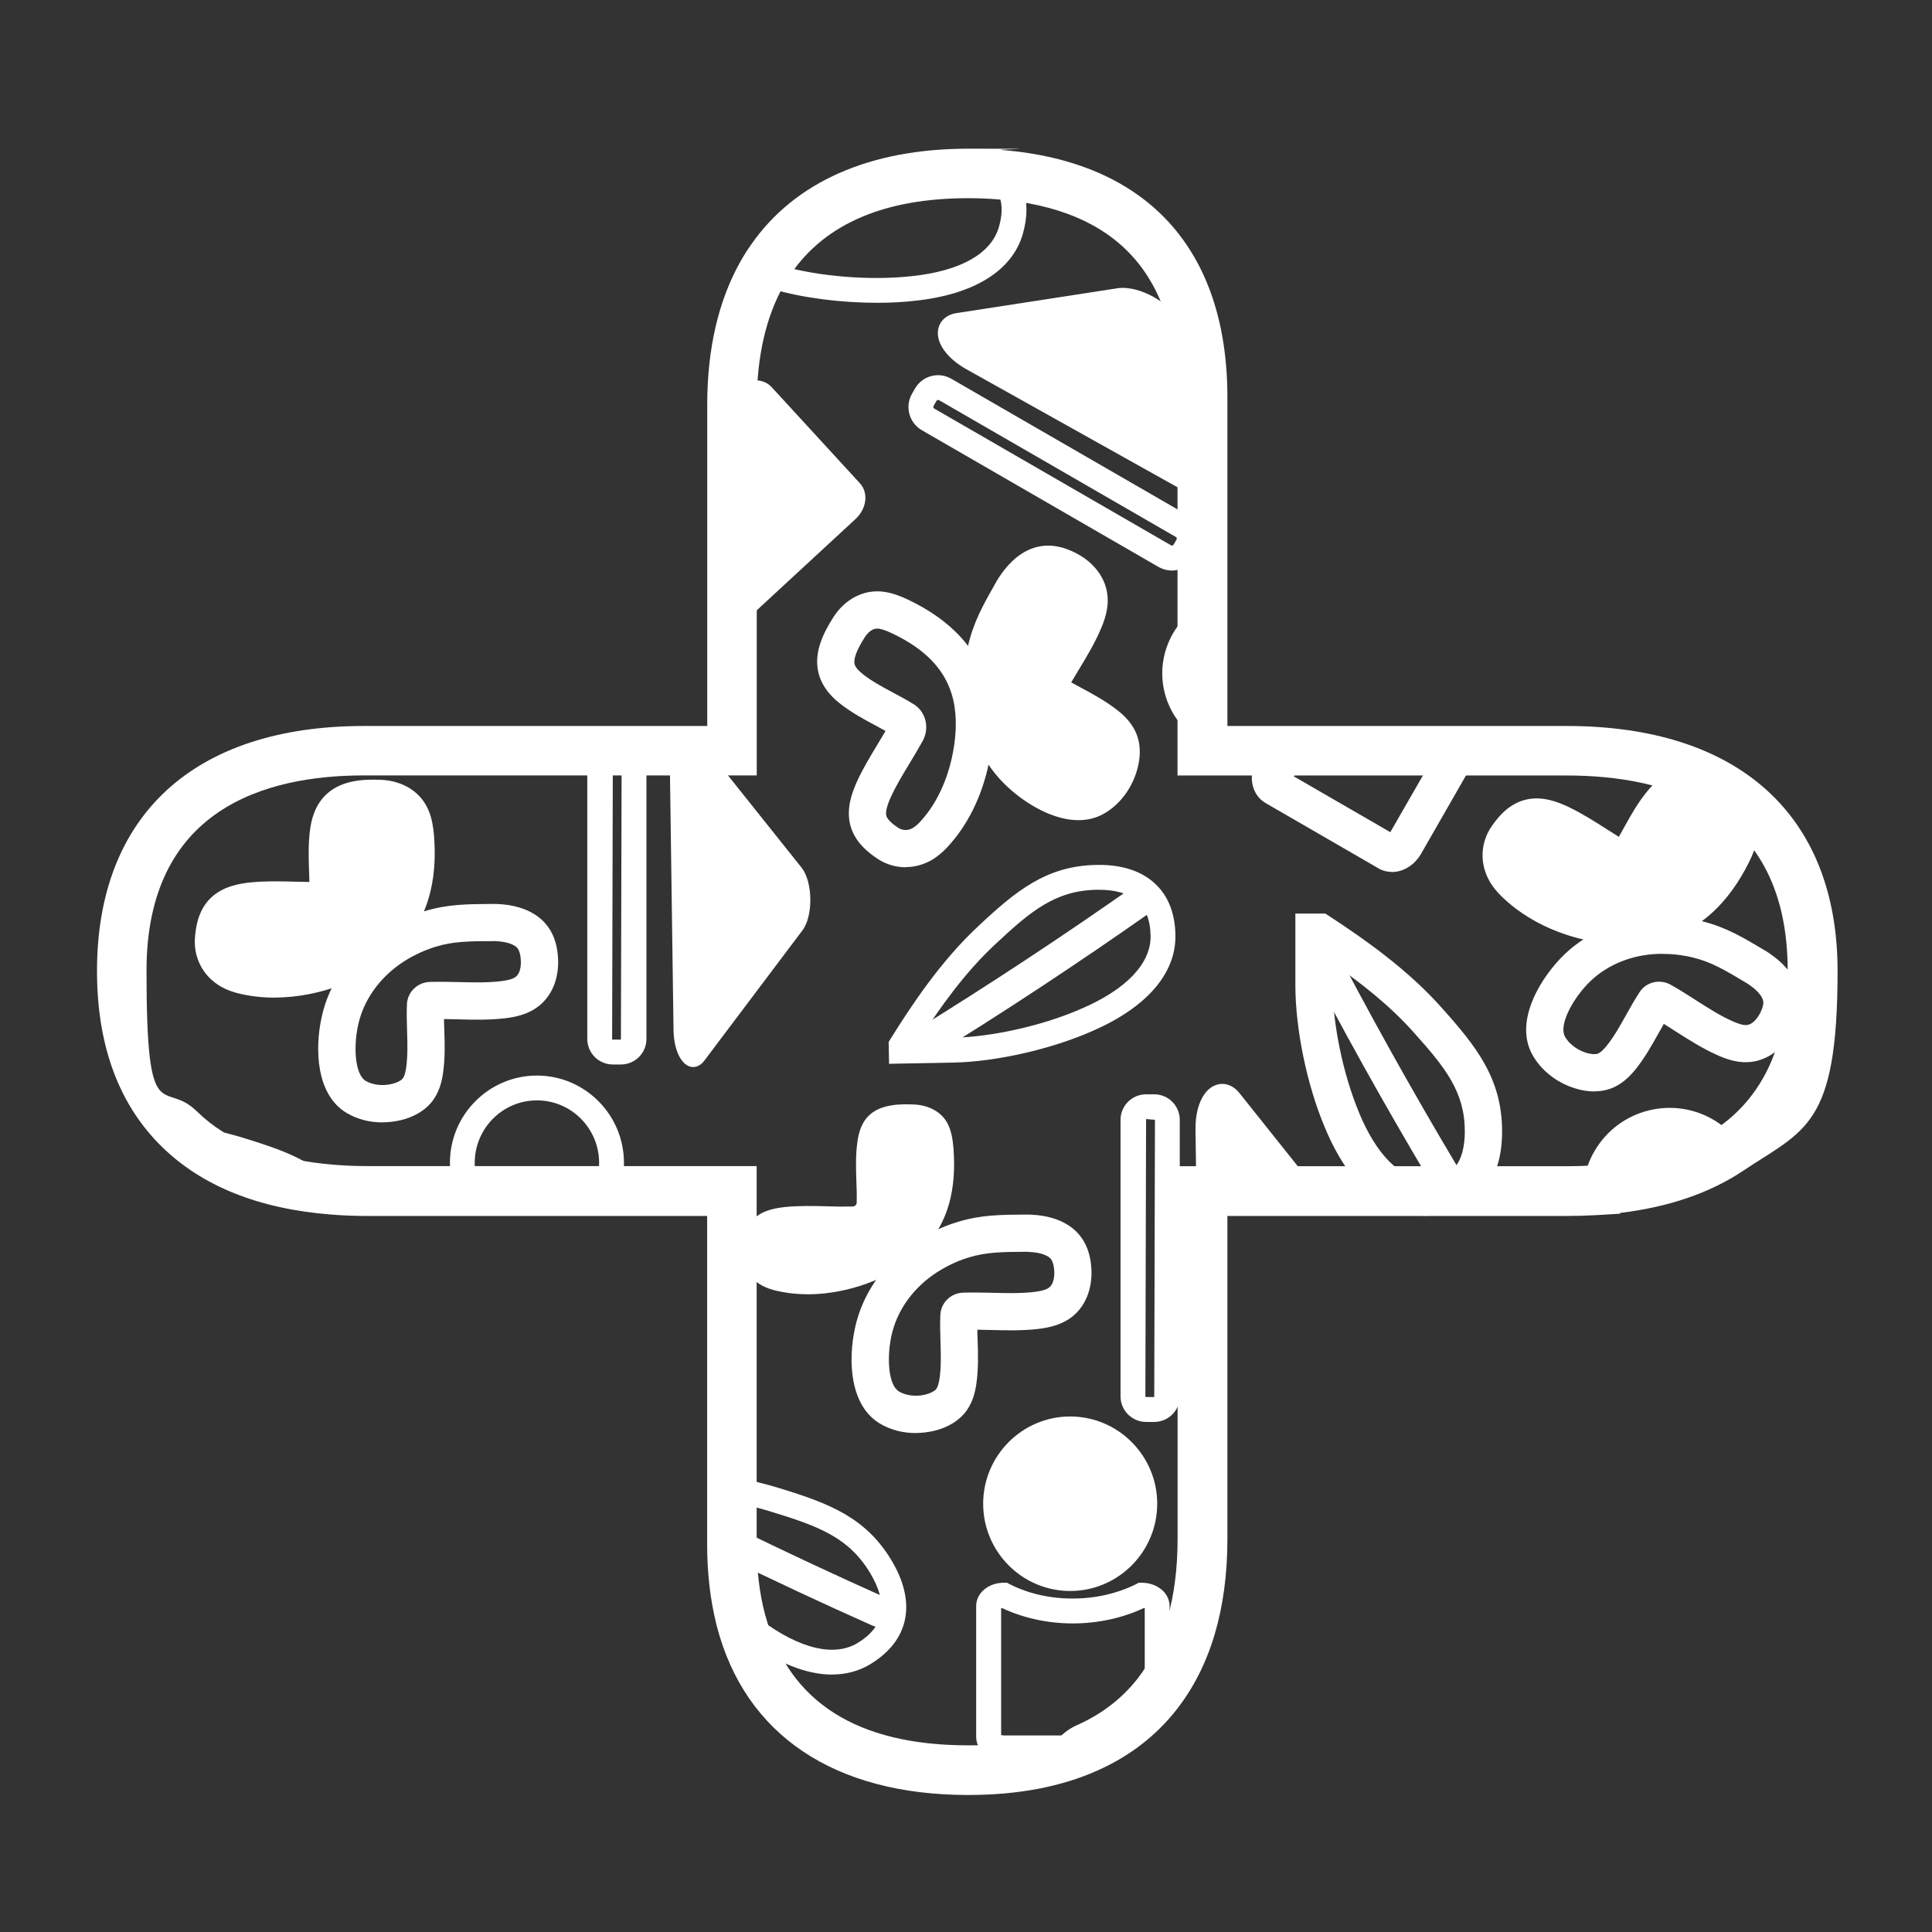 <svg xmlns="http://www.w3.org/2000/svg" xmlns:xlink="http://www.w3.org/1999/xlink" width="500" viewBox="0 0 375 375" height="500" preserveAspectRatio="xMidYMid meet"><rect x="0" y="0" width="375" height="375" fill="#333333" stroke="none"/><defs><clipPath id="f78c0994c7"><path d="M 18 28 L 356.918 28 L 356.918 348.352 L 18 348.352 Z M 18 28 " clip-rule="nonzero"></path></clipPath></defs><g clip-path="url(#f78c0994c7)"><path fill="#ffffff" d="M 187.93 348.406 C 161.977 348.406 144.645 336.789 139.148 315.684 L 138.996 315.062 C 137.848 310.395 137.258 305.258 137.258 299.789 L 137.258 236.02 L 71.402 236.02 C 68.926 236.02 66.539 235.93 64.301 235.746 C 50.281 234.66 39.223 230.234 31.441 222.602 C 23.074 214.43 18.828 202.934 18.828 188.473 C 18.828 158.242 37.711 140.914 70.648 140.914 L 137.273 140.914 L 137.273 78.578 C 137.273 67.656 139.465 58.258 143.785 50.645 C 144.418 49.527 145.07 48.484 145.809 47.457 C 154.27 35.293 168.848 28.859 187.945 28.859 C 207.043 28.859 192.328 28.949 194.457 29.117 C 222.695 31.383 238.238 48.438 238.238 77.145 L 238.238 140.914 L 304.094 140.914 C 337.5 140.914 356.672 158.242 356.672 188.473 C 356.672 218.707 350.324 219.234 338.332 227.258 C 331.879 231.562 323.871 234.297 314.461 235.43 L 314.461 235.582 L 309.91 235.852 C 307.949 235.957 305.984 236.02 304.094 236.02 L 238.238 236.02 L 238.238 298.719 C 238.238 312.312 234.93 323.449 228.406 331.789 C 224.418 336.895 219.25 340.883 213.039 343.648 C 206.016 346.805 197.57 348.406 187.961 348.406 Z M 148.59 313.676 C 153.105 330.324 166.34 338.77 187.93 338.77 C 209.52 338.77 203.297 337.453 209.066 334.84 C 213.84 332.711 217.77 329.688 220.789 325.836 C 225.957 319.234 228.57 310.094 228.57 298.703 L 228.57 226.363 L 304.066 226.363 C 305.574 226.363 307.043 226.32 308.477 226.258 L 309.293 226.199 C 318.961 225.594 326.91 223.238 332.938 219.219 C 342.258 212.98 346.988 202.629 346.988 188.445 C 346.988 157.094 323.645 150.523 304.051 150.523 L 228.555 150.523 L 228.555 77.113 C 228.555 53.484 216.816 40.551 193.656 38.695 C 191.781 38.543 189.848 38.469 187.914 38.469 C 171.887 38.469 160.359 43.332 153.664 52.941 C 153.105 53.742 152.609 54.527 152.141 55.359 C 148.648 61.508 146.883 69.305 146.883 78.535 L 146.883 150.508 L 70.617 150.508 C 51.371 150.508 28.438 157.082 28.438 188.43 C 28.438 219.777 31.715 209.367 38.164 215.668 C 44.285 221.684 53.32 225.188 65.027 226.094 C 67.023 226.258 69.152 226.336 71.371 226.336 L 146.867 226.336 L 146.867 299.746 C 146.867 304.641 147.395 309.172 148.453 313.207 L 148.559 313.645 Z M 148.59 313.676 " fill-opacity="1" fill-rule="nonzero"></path></g><path fill="#ffffff" d="M 135.988 205.336 C 134.117 207.828 131.699 204.777 131.625 199.867 L 130.93 149.859 C 130.852 144.934 133.195 141.836 135.145 144.27 L 145.008 156.641 L 154.875 169.016 C 156.809 171.449 156.898 177.598 155.023 180.09 L 145.508 192.734 L 135.988 205.379 Z M 135.988 205.336 " fill-opacity="1" fill-rule="nonzero"></path><path fill="#ffffff" d="M 134.555 207.117 C 134.266 207.117 134.023 207.059 133.875 207.012 C 132.047 206.406 130.777 203.551 130.73 199.867 L 130.035 149.844 C 129.992 146.172 131.168 143.273 132.984 142.621 C 133.465 142.457 134.691 142.215 135.852 143.68 L 155.586 168.41 C 157.773 171.16 157.879 177.762 155.75 180.59 L 136.715 205.863 C 135.961 206.875 135.145 207.102 134.555 207.102 Z M 133.707 144.297 C 133.664 144.297 133.617 144.297 133.57 144.328 C 132.816 144.602 131.773 146.656 131.82 149.828 L 132.516 199.852 C 132.559 203.008 133.648 205.047 134.418 205.305 C 134.676 205.379 134.945 205.215 135.266 204.805 L 154.301 179.531 C 155.934 177.371 155.84 171.691 154.164 169.574 L 134.434 144.844 C 134.16 144.512 133.918 144.344 133.707 144.344 Z M 133.707 144.297 " fill-opacity="1" fill-rule="nonzero"></path><path fill="#ffffff" d="M 120.52 206.617 L 118.949 206.617 C 116.215 206.617 113.992 204.398 113.992 201.664 L 113.992 147.984 C 113.992 145.25 116.215 143.031 118.949 143.031 L 120.52 143.031 C 123.254 143.031 125.473 145.25 125.473 147.984 L 125.473 201.664 C 125.473 204.398 123.254 206.617 120.52 206.617 Z M 118.949 147.836 L 118.812 201.648 C 118.812 201.723 118.871 201.785 118.949 201.785 L 120.52 201.785 L 120.656 147.969 L 118.934 147.836 Z M 118.949 147.836 " fill-opacity="1" fill-rule="nonzero"></path><path fill="#ffffff" d="M 119.25 233.602 L 89.168 233.602 L 88.566 232.09 C 87.75 230.066 87.328 227.922 87.328 225.715 C 87.328 216.363 94.91 208.766 104.219 208.766 C 113.523 208.766 121.109 216.363 121.109 225.715 C 121.109 235.066 120.684 230.066 119.871 232.09 L 119.266 233.602 Z M 92.539 228.781 L 115.895 228.781 C 116.152 227.785 116.289 226.758 116.289 225.715 C 116.289 219.023 110.879 213.582 104.219 213.582 C 97.555 213.582 92.145 219.023 92.145 225.715 C 92.145 232.41 92.281 227.785 92.539 228.781 Z M 92.539 228.781 " fill-opacity="1" fill-rule="nonzero"></path><path fill="#ffffff" d="M 75.242 181.297 C 79.711 176.508 81.238 170.164 80.633 162.562 C 80.363 159.27 79.59 157.398 77.688 156.145 C 76.586 155.418 75.254 155.055 73.895 154.996 C 71.281 154.875 67.973 154.949 65.949 156.703 C 64.527 157.926 64.016 159.754 63.773 161.508 C 63.23 165.391 63.758 169.332 63.637 173.23 C 63.605 174.09 62.836 174.785 61.871 174.801 C 57.609 174.891 53.32 174.469 49.074 174.879 C 47.004 175.074 44.828 175.543 43.406 176.902 C 41.898 178.352 41.551 180.574 41.43 182.402 C 41.309 184.289 42.004 186.164 43.5 187.508 C 44.496 188.414 45.809 189.094 48.363 189.562 C 55.344 190.863 61.629 188.957 64.152 188.082 C 68.969 186.391 72.613 184.109 75.242 181.281 Z M 75.242 181.297 " fill-opacity="1" fill-rule="nonzero"></path><path fill="#ffffff" d="M 53.289 193.641 C 51.492 193.641 49.617 193.492 47.699 193.129 C 44.723 192.57 42.742 191.691 41.082 190.195 C 38.816 188.156 37.637 185.227 37.832 182.16 C 37.984 179.91 38.469 176.629 40.93 174.273 C 43.273 172.023 46.504 171.477 48.742 171.266 C 51.582 170.996 54.375 171.055 57.094 171.129 C 58.078 171.16 59.059 171.176 60.043 171.191 C 60.043 170.438 60.012 169.695 59.98 168.941 C 59.906 166.371 59.816 163.727 60.191 160.977 C 60.359 159.828 60.844 156.324 63.594 153.953 C 66.566 151.371 70.754 151.219 74.078 151.371 C 76.16 151.477 78.094 152.078 79.684 153.105 C 83.246 155.434 83.988 159.043 84.246 162.262 C 84.969 171.223 82.824 178.441 77.898 183.746 C 74.832 187.039 70.617 189.652 65.375 191.496 C 62.34 192.555 58.109 193.625 53.32 193.625 Z M 53.426 178.32 C 52.066 178.32 50.75 178.367 49.438 178.488 C 47.199 178.699 46.293 179.168 45.93 179.516 C 45.207 180.211 45.086 182.055 45.055 182.656 C 44.996 183.504 45.312 184.289 45.93 184.848 C 46.367 185.242 47.062 185.664 49.027 186.043 C 54.77 187.113 60.223 185.664 62.957 184.699 C 67.082 183.246 70.332 181.281 72.598 178.852 C 76.133 175.059 77.582 169.832 77.023 162.883 C 76.781 159.906 76.16 159.496 75.707 159.195 C 75.211 158.879 74.516 158.668 73.73 158.637 C 70.934 158.5 69.121 158.789 68.336 159.469 C 67.867 159.875 67.551 160.707 67.367 162.035 C 67.066 164.152 67.141 166.387 67.219 168.758 C 67.262 170.301 67.309 171.84 67.277 173.367 C 67.203 176.16 64.859 178.398 61.977 178.457 C 60.297 178.504 58.621 178.457 56.945 178.414 C 55.75 178.383 54.586 178.352 53.453 178.352 Z M 53.426 178.32 " fill-opacity="1" fill-rule="nonzero"></path><path fill="#ffffff" d="M 74.215 217.859 C 71.734 217.859 69.316 217.238 67.293 216.031 C 61.418 212.543 61.023 203.766 62.457 197.297 C 63.879 190.969 67.746 185.285 73.352 181.297 C 76.039 179.395 79.121 177.867 82.266 176.902 C 86.844 175.496 90.605 175.48 95.801 175.453 C 96.195 175.453 96.934 175.465 97.918 175.574 C 100.32 175.828 103.66 176.691 105.91 179.305 C 107.27 180.891 108.055 182.898 108.281 185.453 C 108.676 189.82 107.086 193.641 104.004 195.695 C 102.027 197.027 99.777 197.434 98.023 197.645 C 94.926 198.008 91.891 197.934 88.941 197.855 C 87.992 197.828 87.086 197.812 86.18 197.797 C 86.18 198.477 86.207 199.188 86.238 199.895 C 86.328 202.602 86.406 205.395 85.996 208.266 C 85.77 209.852 85.273 212.18 83.609 214.113 C 82.234 215.699 80.211 216.848 77.734 217.438 C 76.57 217.707 75.391 217.844 74.215 217.844 Z M 95.895 182.672 L 95.848 182.672 C 90.922 182.688 87.961 182.703 84.41 183.805 C 81.992 184.562 79.621 185.727 77.551 187.191 C 73.414 190.137 70.559 194.277 69.531 198.867 C 68.578 203.145 68.863 208.555 70.996 209.809 C 72.324 210.594 74.273 210.82 76.055 210.395 C 76.992 210.168 77.777 209.793 78.125 209.383 C 78.551 208.902 78.73 207.918 78.836 207.238 C 79.152 204.988 79.094 202.617 79.016 200.121 C 78.957 198.43 78.91 196.68 78.988 194.895 C 79.094 192.555 81.027 190.68 83.398 190.59 C 85.348 190.527 87.281 190.59 89.141 190.621 C 91.949 190.695 94.609 190.754 97.176 190.453 C 98.055 190.348 99.293 190.152 99.988 189.684 C 101.227 188.852 101.137 186.738 101.074 186.102 C 100.984 185.121 100.758 184.41 100.41 184.004 C 99.883 183.383 98.641 182.914 97.133 182.75 C 96.574 182.688 96.133 182.656 95.895 182.656 Z M 95.895 182.672 " fill-opacity="1" fill-rule="nonzero"></path><path fill="#ffffff" d="M 66.871 232 L 64.605 231.82 C 51.52 230.809 41.277 226.758 34.176 219.777 L 32.242 217.875 L 34.934 218.238 C 39.434 218.84 43.605 219.734 47.352 220.895 C 54.77 223.176 60.812 225.324 65.344 230.293 L 66.871 231.984 Z M 37.668 220.488 C 43.816 225.52 52.051 228.648 62.219 229.781 C 58.242 226.336 53.211 224.598 46.82 222.633 C 44.012 221.758 40.945 221.031 37.668 220.488 Z M 37.668 220.488 " fill-opacity="1" fill-rule="nonzero"></path><path fill="#ffffff" d="M 252.668 231.184 L 234.629 231.184 L 234.465 219.234 C 234.387 214.309 236.73 211.211 238.68 213.645 L 248.543 226.02 L 252.668 231.199 Z M 252.668 231.184 " fill-opacity="1" fill-rule="nonzero"></path><path fill="#ffffff" d="M 257.668 233.602 L 232.242 233.602 L 232.047 219.266 C 231.984 214.883 233.527 211.484 235.988 210.609 C 237.605 210.02 239.312 210.609 240.551 212.133 Z M 237 228.781 L 247.668 228.781 L 237.363 215.863 C 237.09 216.574 236.852 217.691 236.879 219.203 L 237.016 228.781 Z M 237 228.781 " fill-opacity="1" fill-rule="nonzero"></path><path fill="#ffffff" d="M 224.039 275.996 L 222.453 275.996 C 219.719 275.996 217.496 273.773 217.496 271.039 L 217.496 217.359 C 217.496 214.625 219.719 212.406 222.453 212.406 L 224.039 212.406 C 226.773 212.406 228.992 214.625 228.992 217.359 L 228.992 271.039 C 228.992 273.773 226.773 275.996 224.039 275.996 Z M 222.453 217.211 L 222.316 271.023 C 222.316 271.102 222.375 271.16 222.453 271.16 L 224.039 271.16 L 224.176 217.348 Z M 222.453 217.211 " fill-opacity="1" fill-rule="nonzero"></path><path fill="#ffffff" d="M 222.195 291.875 C 222.195 292.828 222.102 293.773 221.918 294.707 C 221.73 295.645 221.457 296.555 221.094 297.434 C 220.73 298.316 220.285 299.156 219.758 299.949 C 219.227 300.742 218.629 301.477 217.957 302.148 C 217.285 302.824 216.555 303.426 215.762 303.957 C 214.973 304.488 214.137 304.938 213.262 305.301 C 212.383 305.664 211.477 305.941 210.547 306.129 C 209.613 306.312 208.672 306.406 207.723 306.406 C 206.773 306.406 205.832 306.312 204.898 306.129 C 203.965 305.941 203.062 305.664 202.184 305.301 C 201.305 304.938 200.473 304.488 199.68 303.957 C 198.891 303.426 198.16 302.824 197.488 302.148 C 196.816 301.477 196.215 300.742 195.688 299.949 C 195.16 299.156 194.715 298.316 194.352 297.434 C 193.988 296.555 193.711 295.645 193.527 294.707 C 193.34 293.773 193.25 292.828 193.25 291.875 C 193.25 290.918 193.34 289.973 193.527 289.039 C 193.711 288.102 193.988 287.191 194.352 286.312 C 194.715 285.43 195.16 284.594 195.688 283.797 C 196.215 283.004 196.816 282.27 197.488 281.598 C 198.16 280.922 198.891 280.32 199.68 279.789 C 200.473 279.258 201.305 278.812 202.184 278.445 C 203.062 278.082 203.965 277.805 204.898 277.617 C 205.832 277.434 206.773 277.34 207.723 277.34 C 208.672 277.34 209.613 277.434 210.547 277.617 C 211.477 277.805 212.383 278.082 213.262 278.445 C 214.137 278.812 214.973 279.258 215.762 279.789 C 216.555 280.32 217.285 280.922 217.957 281.598 C 218.629 282.27 219.227 283.004 219.758 283.797 C 220.285 284.594 220.73 285.43 221.094 286.312 C 221.457 287.191 221.73 288.102 221.918 289.039 C 222.102 289.973 222.195 290.918 222.195 291.875 Z M 222.195 291.875 " fill-opacity="1" fill-rule="nonzero"></path><path fill="#ffffff" d="M 207.723 308.809 C 198.414 308.809 190.832 301.211 190.832 291.875 C 190.832 282.535 198.414 274.938 207.723 274.938 C 217.027 274.938 224.613 282.535 224.613 291.875 C 224.613 301.211 217.027 308.809 207.723 308.809 Z M 207.723 279.758 C 201.074 279.758 195.652 285.195 195.652 291.875 C 195.652 298.551 201.059 303.988 207.723 303.988 C 214.383 303.988 219.793 298.551 219.793 291.875 C 219.793 285.195 214.383 279.758 207.723 279.758 Z M 207.723 279.758 " fill-opacity="1" fill-rule="nonzero"></path><path fill="#ffffff" d="M 211.047 341.652 L 194.863 341.652 C 191.844 341.652 189.473 339.66 189.473 337.121 L 189.473 311.738 C 189.473 309.203 191.844 307.207 194.863 307.207 L 195.453 307.207 L 195.969 307.48 C 198.008 308.539 202.344 310.32 208.34 310.273 C 214.203 310.258 218.48 308.508 220.52 307.48 L 221.031 307.207 L 221.621 307.207 C 222.227 307.207 223.766 307.312 225.125 308.281 C 226.32 309.113 227.016 310.379 227.016 311.738 L 227.016 328.812 L 222.195 328.812 L 222.195 312.148 C 222.148 312.133 222.105 312.117 222.059 312.102 C 219.445 313.34 214.656 315.078 208.371 315.109 L 208.281 315.109 C 201.891 315.109 197.07 313.355 194.441 312.102 C 194.398 312.102 194.352 312.133 194.32 312.148 L 194.32 336.742 C 194.441 336.805 194.637 336.852 194.895 336.852 L 211.074 336.852 L 211.074 341.668 Z M 211.047 341.652 " fill-opacity="1" fill-rule="nonzero"></path><path fill="#ffffff" d="M 178.762 241.594 C 183.23 236.805 184.758 230.461 184.152 222.859 C 183.883 219.566 183.109 217.691 181.207 216.438 C 180.105 215.715 178.773 215.352 177.414 215.293 C 174.801 215.172 171.492 215.246 169.469 217 C 168.047 218.223 167.535 220.051 167.293 221.801 C 166.75 225.684 167.277 229.629 167.156 233.527 C 167.125 234.387 166.355 235.082 165.391 235.098 C 161.129 235.188 156.84 234.766 152.594 235.172 C 150.523 235.371 148.348 235.84 146.926 237.199 C 145.418 238.648 145.07 240.867 144.949 242.695 C 144.828 244.586 145.523 246.457 147.02 247.805 C 148.016 248.711 149.328 249.391 151.883 249.859 C 158.863 251.156 165.148 249.254 167.672 248.379 C 172.488 246.684 176.133 244.402 178.762 241.578 Z M 178.762 241.594 " fill-opacity="1" fill-rule="nonzero"></path><path fill="#ffffff" d="M 156.824 251.219 C 155.176 251.219 153.469 251.082 151.73 250.75 C 149.285 250.297 147.699 249.617 146.43 248.484 C 144.781 247.004 143.922 244.871 144.07 242.637 C 144.191 240.688 144.57 238.227 146.34 236.531 C 148.074 234.871 150.703 234.449 152.547 234.266 C 155.223 234.012 157.941 234.07 160.57 234.145 C 162.188 234.191 163.789 234.223 165.406 234.191 C 165.871 234.191 166.281 233.875 166.281 233.496 C 166.324 232.062 166.281 230.609 166.219 229.176 C 166.145 226.727 166.055 224.191 166.418 221.668 C 166.629 220.094 167.125 217.844 168.895 216.305 C 171.16 214.34 174.664 214.25 177.477 214.383 C 179.062 214.461 180.527 214.914 181.723 215.684 C 183.805 217.043 184.773 219.098 185.059 222.785 C 185.727 231.062 183.883 237.426 179.441 242.199 C 176.676 245.176 172.824 247.531 167.988 249.238 C 165.18 250.219 161.25 251.219 156.84 251.219 Z M 156.961 235.898 C 155.539 235.898 154.105 235.945 152.699 236.078 C 151.129 236.23 148.906 236.578 147.578 237.848 C 146.262 239.102 145.977 241.141 145.871 242.758 C 145.766 244.434 146.398 246.035 147.637 247.137 C 148.379 247.805 149.422 248.484 152.062 248.98 C 158.441 250.16 164.391 248.574 167.383 247.531 C 171.93 245.93 175.543 243.723 178.109 240.973 C 182.203 236.594 183.883 230.688 183.262 222.938 C 183.004 219.809 182.324 218.254 180.723 217.211 C 179.801 216.605 178.652 216.258 177.387 216.199 C 174.922 216.09 171.855 216.137 170.074 217.68 C 169.074 218.539 168.473 219.898 168.199 221.922 C 167.867 224.281 167.941 226.742 168.02 229.113 C 168.062 230.594 168.109 232.074 168.062 233.555 C 168.02 234.902 166.855 235.973 165.418 236.004 C 163.789 236.035 162.141 236.004 160.496 235.957 C 159.332 235.93 158.137 235.898 156.945 235.898 Z M 156.961 235.898 " fill-opacity="1" fill-rule="nonzero"></path><path fill="#ffffff" d="M 177.734 278.156 C 175.238 278.156 172.836 277.535 170.812 276.328 C 164.938 272.836 164.543 264.059 165.992 257.594 C 167.398 251.262 171.281 245.582 176.887 241.594 C 180.301 239.16 183.625 237.863 185.816 237.199 C 190.379 235.793 194.141 235.777 199.32 235.746 L 199.352 235.746 C 199.746 235.746 200.469 235.762 201.438 235.867 C 203.84 236.125 207.18 236.984 209.43 239.613 C 210.789 241.203 211.574 243.211 211.801 245.766 C 212.195 250.113 210.609 253.938 207.539 255.992 C 205.562 257.305 203.309 257.73 201.559 257.941 C 198.461 258.305 195.41 258.227 192.477 258.152 C 191.527 258.121 190.605 258.105 189.699 258.094 C 189.699 258.773 189.727 259.48 189.758 260.191 C 189.848 262.895 189.926 265.691 189.516 268.562 C 189.289 270.148 188.793 272.477 187.129 274.41 C 185.754 275.996 183.73 277.145 181.27 277.73 C 180.105 278.004 178.926 278.141 177.762 278.141 Z M 199.352 242.969 C 194.441 243 191.48 243.016 187.93 244.102 C 185.559 244.828 183.125 246.035 181.07 247.484 C 176.918 250.434 174.078 254.57 173.051 259.164 C 172.098 263.441 172.383 268.848 174.516 270.102 C 175.844 270.887 177.777 271.129 179.59 270.691 C 180.527 270.465 181.297 270.086 181.66 269.68 C 182.082 269.195 182.266 268.215 182.371 267.535 C 182.688 265.285 182.629 262.91 182.551 260.418 C 182.492 258.727 182.445 256.973 182.523 255.191 C 182.629 252.863 184.562 250.977 186.934 250.902 C 188.883 250.84 190.816 250.902 192.676 250.93 C 195.484 251.008 198.145 251.066 200.711 250.766 C 201.574 250.66 202.828 250.461 203.523 249.992 C 204.762 249.164 204.672 247.047 204.609 246.414 C 204.52 245.43 204.293 244.738 203.945 244.328 C 203.418 243.711 202.16 243.227 200.668 243.074 C 200.078 243.016 199.625 242.984 199.367 242.984 Z M 199.352 242.969 " fill-opacity="1" fill-rule="nonzero"></path><path fill="#ffffff" d="M 161.523 325.035 C 156.52 325.035 150.809 322.77 144.812 318.297 C 143.98 317.691 143.137 317.027 142.289 316.332 L 141.398 315.609 L 141.398 314.762 C 140.25 310.215 139.66 305.168 139.66 299.773 L 139.66 286.223 L 142.5 286.738 C 145.734 287.324 148.621 288.02 151.324 288.867 C 160.871 291.781 168.035 294.516 173.035 302.855 C 177.973 311.105 176.48 318.449 168.91 323.027 C 166.688 324.371 164.195 325.02 161.508 325.02 Z M 145.961 313.102 C 146.535 313.566 147.125 314.008 147.684 314.43 C 155.238 320.051 161.898 321.637 166.434 318.918 C 171.676 315.742 172.477 311.316 168.91 305.348 C 164.77 298.445 158.969 296.27 149.902 293.488 C 148.18 292.945 146.398 292.477 144.496 292.055 L 144.496 299.789 C 144.496 304.594 144.992 309.066 145.961 313.113 Z M 145.961 313.102 " fill-opacity="1" fill-rule="nonzero"></path><path fill="#ffffff" d="M 140.551 302.086 C 150.055 306.723 159.633 311.211 169.289 315.504 C 170.77 316.168 172.52 315.941 173.41 314.414 C 174.168 313.129 173.82 310.953 172.324 310.289 C 162.672 305.984 153.09 301.512 143.59 296.875 C 142.125 296.164 140.324 296.48 139.465 297.961 C 138.695 299.293 139.07 301.359 140.551 302.086 Z M 140.551 302.086 " fill-opacity="1" fill-rule="nonzero"></path><path fill="#ffffff" d="M 233.391 79.016 L 233.391 94.473 C 233.043 94.305 232.695 94.141 232.348 93.945 L 210.578 81.781 L 188.793 69.605 C 184.516 67.219 182.988 63.621 186.059 63.152 L 201.664 60.75 L 217.27 58.352 C 220.336 57.883 225.684 60.871 226.91 63.727 L 233.074 78.324 L 233.375 79.047 Z M 233.391 79.016 " fill-opacity="1" fill-rule="nonzero"></path><path fill="#ffffff" d="M 235.809 98.266 L 232.363 96.648 C 231.969 96.469 231.578 96.254 231.168 96.043 L 187.613 71.691 C 183.789 69.559 181.629 66.523 182.098 63.953 C 182.402 62.246 183.746 61.055 185.695 60.766 L 216.906 55.949 C 221.078 55.312 227.469 58.879 229.129 62.762 L 235.793 78.535 L 235.793 98.281 Z M 187.34 65.375 C 187.809 65.949 188.656 66.734 189.984 67.477 L 230.988 90.41 L 230.867 79.23 L 224.703 64.648 C 223.918 62.805 219.625 60.418 217.648 60.707 L 187.324 65.391 Z M 187.34 65.375 " fill-opacity="1" fill-rule="nonzero"></path><path fill="#ffffff" d="M 227.469 110.742 C 226.578 110.742 225.684 110.504 224.883 110.051 L 178.926 83.504 C 176.449 82.07 175.602 78.898 177.023 76.418 L 177.582 75.438 C 178.277 74.227 179.395 73.367 180.723 73.004 C 182.055 72.641 183.457 72.824 184.652 73.52 L 230.609 100.062 C 233.09 101.496 233.934 104.672 232.516 107.148 L 231.953 108.129 C 231.262 109.34 230.141 110.199 228.797 110.562 C 228.344 110.684 227.891 110.742 227.438 110.742 Z M 182.098 77.641 C 182.055 77.641 182.023 77.641 181.992 77.641 C 181.918 77.656 181.828 77.703 181.766 77.809 L 181.207 78.789 C 181.102 78.973 181.176 79.215 181.344 79.305 L 227.301 105.848 C 227.391 105.91 227.5 105.895 227.574 105.879 C 227.633 105.863 227.738 105.82 227.801 105.715 L 228.359 104.73 C 228.465 104.551 228.406 104.309 228.223 104.219 L 182.266 77.672 C 182.203 77.641 182.145 77.629 182.098 77.629 Z M 182.098 77.641 " fill-opacity="1" fill-rule="nonzero"></path><path fill="#ffffff" d="M 233.391 118.297 L 233.391 143.031 C 226.742 138.934 224.523 130.262 228.434 123.418 C 229.672 121.242 231.41 119.523 233.391 118.297 Z M 233.391 118.297 " fill-opacity="1" fill-rule="nonzero"></path><path fill="#ffffff" d="M 234.297 144.645 L 232.922 143.801 C 225.805 139.402 223.496 130.25 227.664 122.965 C 228.934 120.746 230.746 118.871 232.922 117.527 L 234.297 116.68 Z M 232.484 120.051 C 231.168 121.109 230.051 122.406 229.219 123.871 C 225.82 129.809 227.301 137.137 232.484 141.293 Z M 232.484 120.051 " fill-opacity="1" fill-rule="nonzero"></path><path fill="#ffffff" d="M 270.18 169.242 C 269.285 169.242 268.41 169.031 267.594 168.562 L 245.645 155.871 C 242.879 154.254 242.152 150.492 243.98 147.289 L 244.402 146.551 L 245.129 146.082 C 246.367 145.266 247.578 144.27 248.727 143.152 L 249.781 142.109 L 289.367 142.109 L 275.844 165.691 C 274.543 167.957 272.34 169.258 270.18 169.258 Z M 251.098 150.676 L 269.859 161.523 L 276.871 149.328 L 252.699 149.328 C 252.168 149.797 251.641 150.25 251.098 150.676 Z M 251.098 150.676 " fill-opacity="1" fill-rule="nonzero"></path><path fill="#ffffff" d="M 175.77 168.336 C 173.852 168.336 171.945 167.762 170.285 166.66 C 168.41 165.406 165.828 163.352 165.012 160.043 C 164.242 156.883 165.391 153.801 166.312 151.762 C 167.488 149.164 168.953 146.762 170.359 144.434 C 170.875 143.59 171.387 142.742 171.887 141.883 C 171.234 141.52 170.57 141.172 169.922 140.809 C 167.672 139.602 165.328 138.348 163.152 136.641 C 162.23 135.93 159.469 133.754 158.773 130.188 C 158.016 126.305 159.98 122.605 161.762 119.793 C 162.883 118.043 164.363 116.668 166.055 115.805 C 169.863 113.871 173.352 115.02 176.254 116.395 C 184.352 120.246 189.531 125.699 191.648 132.637 C 192.961 136.957 193.113 141.91 192.086 147.379 C 191.27 151.73 189.336 158.062 184.699 163.516 C 182.734 165.828 180.996 167.113 178.867 167.809 C 177.852 168.141 176.812 168.305 175.785 168.305 Z M 170.223 122.016 C 169.785 122.016 169.543 122.137 169.332 122.242 C 168.805 122.512 168.273 123.027 167.852 123.691 C 166.34 126.062 165.66 127.785 165.859 128.828 C 165.98 129.434 166.539 130.129 167.594 130.945 C 169.289 132.258 171.25 133.316 173.336 134.434 C 174.695 135.16 176.039 135.883 177.34 136.684 C 179.711 138.148 180.48 141.277 179.094 143.816 C 178.277 145.297 177.414 146.73 176.539 148.18 C 175.18 150.418 173.91 152.531 172.898 154.738 C 171.961 156.793 171.918 157.82 172.035 158.32 C 172.277 159.285 173.805 160.312 174.305 160.645 C 175.012 161.113 175.812 161.234 176.598 160.965 C 177.172 160.781 177.867 160.391 179.184 158.848 C 182.988 154.375 184.441 148.906 184.969 146.051 C 185.785 141.73 185.695 137.922 184.727 134.734 C 183.215 129.766 179.426 125.898 173.141 122.922 C 171.629 122.211 170.77 122 170.207 122 Z M 170.223 122.016 " fill-opacity="1" fill-rule="nonzero"></path><path fill="#ffffff" d="M 196.527 114.688 C 194.02 119.098 192.355 122.031 191.406 126.184 C 191.117 127.469 190.453 130.824 190.832 134.992 C 191.391 140.93 193.973 146.352 198.066 150.117 C 201.164 152.973 207.859 157.383 212.449 154.785 C 214.719 153.5 216.426 151.113 217.18 148.543 C 217.633 147.035 217.77 145.402 217.285 144.012 C 216.801 142.605 215.73 141.562 214.609 140.672 C 211.273 138.043 207.285 136.441 203.719 134.176 C 203.34 133.934 203.234 133.406 203.461 132.953 C 205.668 128.781 208.508 124.945 210.352 120.625 C 210.969 119.176 211.469 117.633 211.379 116.121 C 211.195 113.371 209.051 111.41 206.738 110.352 C 205.41 109.73 203.93 109.324 202.418 109.609 C 200.441 109.988 198.719 111.516 197.449 113.266 C 196.98 113.902 196.68 114.398 196.512 114.688 Z M 196.527 114.688 " fill-opacity="1" fill-rule="nonzero"></path><path fill="#ffffff" d="M 209.324 159.195 C 204.445 159.195 199.23 156.113 195.621 152.789 C 190.863 148.395 187.887 142.199 187.234 135.34 C 186.934 132.062 187.16 128.617 187.887 125.398 C 188.957 120.715 190.816 117.438 193.383 112.906 C 193.582 112.559 193.957 111.938 194.531 111.152 C 195.969 109.188 198.371 106.711 201.754 106.062 C 203.824 105.668 205.953 106 208.266 107.074 C 212.223 108.902 214.746 112.195 214.988 115.895 C 215.156 118.27 214.371 120.43 213.691 122.043 C 212.465 124.914 210.879 127.527 209.355 130.051 C 208.871 130.852 208.387 131.652 207.918 132.453 C 208.523 132.785 209.125 133.117 209.762 133.453 C 212.133 134.734 214.598 136.051 216.879 137.848 C 218.133 138.828 219.898 140.43 220.73 142.832 C 221.426 144.812 221.395 147.152 220.668 149.586 C 219.598 153.199 217.254 156.25 214.25 157.941 C 212.707 158.816 211.047 159.195 209.34 159.195 Z M 199.668 116.484 C 197.238 120.777 195.77 123.359 194.941 127 C 194.383 129.477 194.215 132.137 194.441 134.676 C 194.91 139.75 197.07 144.297 200.516 147.488 C 203.719 150.449 208.523 152.879 210.668 151.672 C 212.027 150.902 213.191 149.328 213.719 147.547 C 213.992 146.609 214.051 145.75 213.871 145.219 C 213.703 144.754 213.234 144.223 212.359 143.543 C 210.578 142.137 208.492 141.02 206.301 139.844 C 204.805 139.043 203.266 138.211 201.77 137.258 C 199.805 136.02 199.141 133.391 200.258 131.289 C 201.164 129.57 202.176 127.922 203.145 126.32 C 204.609 123.918 206 121.637 207.012 119.234 C 207.359 118.418 207.812 117.242 207.754 116.395 C 207.645 114.898 205.789 113.918 205.215 113.66 C 204.324 113.254 203.613 113.102 203.082 113.191 C 202.297 113.344 201.254 114.203 200.363 115.414 C 200.016 115.895 199.773 116.273 199.652 116.5 Z M 206.648 134.66 Z M 205.637 131.141 Z M 205.637 131.141 " fill-opacity="1" fill-rule="nonzero"></path><path fill="#ffffff" d="M 172.566 206.484 L 172.488 202.238 L 172.867 201.633 C 177.008 194.973 182.688 186.465 189.863 179.789 C 197.16 172.945 203.082 168.062 212.781 167.883 C 217.18 167.777 220.895 168.82 223.539 170.949 C 226.516 173.336 228.074 176.887 228.148 181.523 C 228.285 188.926 222.574 195.531 212.059 200.109 C 204.188 203.613 193.383 206.074 185.164 206.242 L 172.551 206.484 Z M 213.328 172.703 C 213.176 172.703 213.039 172.703 212.891 172.703 C 204.867 172.852 200.078 176.812 193.156 183.309 C 187.281 188.762 182.402 195.637 178.609 201.543 L 185.074 201.422 C 192.703 201.27 202.766 198.973 210.109 195.695 L 210.125 195.695 C 218.734 191.934 223.434 186.934 223.328 181.617 C 223.27 178.473 222.316 176.145 220.52 174.711 C 218.855 173.383 216.426 172.703 213.312 172.703 Z M 213.328 172.703 " fill-opacity="1" fill-rule="nonzero"></path><path fill="#ffffff" d="M 180.406 205.363 C 194.984 196.375 209.277 186.949 223.281 177.098 C 226.426 174.879 223.418 169.664 220.246 171.902 C 206.242 181.75 191.934 191.18 177.371 200.168 C 174.078 202.191 177.098 207.418 180.406 205.363 Z M 180.406 205.363 " fill-opacity="1" fill-rule="nonzero"></path><path fill="#ffffff" d="M 164.379 99.02 L 144.707 117.195 C 143.891 117.949 142.879 118.297 142.078 118.16 L 142.078 81.934 C 143.363 79.816 144.059 78.098 144.375 77.234 C 144.523 77.098 145.312 76.387 146.352 76.27 C 147.004 76.191 147.605 76.344 148.016 76.781 L 165.164 95.453 C 165.949 96.316 165.602 97.934 164.391 99.035 Z M 164.379 99.02 " fill-opacity="1" fill-rule="nonzero"></path><path fill="#ffffff" d="M 142.426 120.594 C 142.168 120.594 141.926 120.578 141.684 120.535 L 139.66 120.203 L 139.66 81.254 L 140.008 80.68 C 141.109 78.883 141.746 77.355 142.109 76.402 L 142.32 75.828 L 142.773 75.422 C 143.754 74.547 144.887 74 146.035 73.867 C 147.5 73.684 148.859 74.137 149.77 75.133 L 166.914 93.809 C 168.621 95.68 168.23 98.75 166.008 100.789 C 166.008 100.789 146.34 118.961 146.34 118.961 C 145.207 120.004 143.785 120.594 142.426 120.594 Z M 144.48 82.598 L 144.48 114.129 L 162.73 97.254 C 162.926 97.07 163.031 96.906 163.094 96.77 L 146.488 78.684 C 146.445 78.684 146.414 78.715 146.367 78.746 C 145.961 79.758 145.355 81.086 144.48 82.598 Z M 144.48 82.598 " fill-opacity="1" fill-rule="nonzero"></path><path fill="#ffffff" d="M 335.625 223.238 C 328.918 227.711 320.215 230.34 309.609 231.004 C 309.762 228.766 310.426 226.531 311.648 224.492 C 315.773 217.617 324.672 215.383 331.516 219.535 C 333.164 220.535 334.523 221.789 335.609 223.238 Z M 335.625 223.238 " fill-opacity="1" fill-rule="nonzero"></path><path fill="#ffffff" d="M 307.012 233.586 L 307.207 230.836 C 307.391 228.164 308.219 225.535 309.594 223.254 C 311.922 219.371 315.621 216.621 320.02 215.531 C 324.402 214.461 328.918 215.141 332.785 217.465 C 334.66 218.602 336.262 220.051 337.559 221.789 L 339.086 223.828 L 336.969 225.23 C 329.871 229.961 320.73 232.711 309.777 233.406 L 307.027 233.57 Z M 324.066 219.867 C 323.102 219.867 322.121 219.988 321.152 220.23 C 318.023 221 315.383 222.965 313.703 225.746 C 313.219 226.562 312.828 227.438 312.539 228.359 C 320.066 227.574 326.531 225.684 331.832 222.738 C 331.352 222.332 330.82 221.953 330.262 221.621 C 328.359 220.473 326.23 219.883 324.066 219.883 Z M 324.066 219.867 " fill-opacity="1" fill-rule="nonzero"></path><path fill="#ffffff" d="M 322.043 178.957 C 328.328 177.16 332.906 172.504 336.277 165.691 C 337.742 162.73 338.043 160.723 337.047 158.68 C 336.473 157.504 335.52 156.492 334.387 155.734 C 332.211 154.285 329.34 152.637 326.711 153.09 C 324.867 153.41 323.48 154.707 322.375 156.082 C 319.914 159.137 318.344 162.777 316.242 166.07 C 315.773 166.793 314.762 166.992 313.914 166.508 C 310.215 164.379 306.754 161.809 302.918 159.965 C 301.043 159.074 298.945 158.336 297.023 158.773 C 294.984 159.242 293.535 160.961 292.492 162.457 C 291.418 164.016 291.059 165.992 291.633 167.914 C 292.023 169.211 292.793 170.465 294.742 172.188 C 300.062 176.918 306.422 178.535 309.035 179.078 C 314.035 180.121 318.328 180.043 322.027 178.988 Z M 322.043 178.957 " fill-opacity="1" fill-rule="nonzero"></path><path fill="#ffffff" d="M 315.773 183.398 C 313.418 183.398 310.926 183.125 308.324 182.582 C 303.988 181.676 297.719 179.605 292.371 174.848 C 290.105 172.836 288.867 171.07 288.203 168.926 C 287.309 165.992 287.793 162.883 289.547 160.359 C 290.832 158.5 292.93 155.945 296.254 155.191 C 299.426 154.465 302.48 155.691 304.504 156.656 C 307.07 157.895 309.445 159.391 311.727 160.855 C 312.555 161.387 313.387 161.914 314.219 162.43 C 314.594 161.777 314.957 161.129 315.305 160.48 C 316.543 158.242 317.844 155.918 319.582 153.773 C 320.305 152.863 322.527 150.117 326.109 149.496 C 329.992 148.816 333.66 150.855 336.41 152.699 C 338.133 153.848 339.492 155.371 340.309 157.082 C 342.152 160.918 340.945 164.379 339.523 167.262 C 335.535 175.316 329.992 180.406 323.039 182.402 C 320.773 183.051 318.355 183.367 315.773 183.367 Z M 298.234 162.23 C 298.066 162.23 297.945 162.23 297.84 162.277 C 296.891 162.488 295.832 164 295.5 164.5 C 295.016 165.191 294.879 166.023 295.121 166.84 C 295.242 167.219 295.453 167.941 297.176 169.469 C 301.332 173.156 306.332 174.801 309.805 175.527 C 314.082 176.418 317.875 176.402 321.062 175.496 C 326.047 174.078 329.961 170.344 333.059 164.105 C 334.387 161.43 334.055 160.75 333.812 160.27 C 333.555 159.723 333.059 159.18 332.406 158.758 C 330.066 157.188 328.375 156.508 327.363 156.672 C 326.758 156.777 326.062 157.336 325.215 158.363 C 323.871 160.027 322.785 161.977 321.637 164.043 C 320.879 165.391 320.141 166.734 319.309 168.02 C 317.812 170.375 314.656 171.086 312.148 169.637 C 310.684 168.789 309.262 167.898 307.844 166.977 C 305.637 165.57 303.566 164.258 301.391 163.199 C 299.805 162.445 298.84 162.23 298.25 162.23 Z M 298.234 162.23 " fill-opacity="1" fill-rule="nonzero"></path><path fill="#ffffff" d="M 309.414 211.848 C 308.191 211.848 306.906 211.637 305.59 211.211 C 302.012 210.062 299.02 207.66 297.371 204.609 C 294.141 198.598 298.309 190.863 302.855 186.059 C 307.328 181.359 313.566 178.488 320.426 177.973 C 323.707 177.719 327.137 178.02 330.34 178.805 C 334.977 179.953 338.211 181.887 342.668 184.547 L 342.695 184.547 C 343.043 184.773 343.648 185.164 344.418 185.754 C 346.336 187.219 348.754 189.684 349.344 193.082 C 349.691 195.152 349.344 197.266 348.227 199.578 C 346.324 203.523 342.984 205.984 339.297 206.164 C 336.926 206.285 334.781 205.457 333.18 204.73 C 330.34 203.445 327.77 201.801 325.277 200.215 C 324.508 199.715 323.723 199.215 322.949 198.734 C 322.602 199.32 322.27 199.926 321.922 200.547 C 320.609 202.902 319.25 205.336 317.422 207.602 C 316.41 208.84 314.777 210.594 312.375 211.379 C 311.469 211.68 310.484 211.832 309.457 211.832 Z M 322.723 185.137 C 322.148 185.137 321.559 185.152 320.957 185.195 C 315.895 185.574 311.332 187.645 308.098 191.043 C 305.094 194.215 302.57 198.988 303.746 201.18 C 304.488 202.555 306.031 203.75 307.797 204.324 C 308.719 204.625 309.578 204.684 310.094 204.52 C 310.699 204.324 311.363 203.582 311.801 203.055 C 313.234 201.285 314.383 199.23 315.609 197.039 C 316.438 195.559 317.285 194.035 318.266 192.539 C 319.551 190.59 322.18 189.969 324.266 191.133 C 325.973 192.086 327.602 193.129 329.176 194.141 C 331.547 195.652 333.781 197.086 336.156 198.16 C 336.957 198.52 338.102 199.004 338.965 198.961 C 340.445 198.883 341.457 197.039 341.73 196.465 C 342.152 195.574 342.332 194.852 342.242 194.32 C 342.105 193.52 341.277 192.449 340.066 191.543 C 339.586 191.18 339.207 190.922 338.996 190.801 C 334.781 188.277 332.227 186.754 328.629 185.859 C 327.242 185.512 325.203 185.152 322.77 185.152 Z M 322.723 185.137 " fill-opacity="1" fill-rule="nonzero"></path><path fill="#ffffff" d="M 276.449 235.973 C 268.547 235.973 261.688 229.855 257.109 218.734 C 253.648 210.516 251.43 199.699 251.43 191.18 L 251.43 177.324 C 251.43 177.324 257.246 177.324 257.246 177.324 L 258.152 177.914 C 264.77 182.25 273.23 188.156 279.832 195.605 C 286.691 203.25 291.555 209.461 291.555 219.629 C 291.555 224.418 290.379 228.285 288.035 231.125 C 286.191 233.344 282.703 235.988 276.465 235.988 Z M 258.652 186.965 L 258.652 191.18 C 258.652 198.703 260.719 208.645 263.789 215.941 L 263.789 215.973 C 267.141 224.082 271.75 228.738 276.449 228.754 C 279.242 228.754 281.207 228.012 282.445 226.5 C 283.668 225.02 284.32 222.633 284.32 219.613 C 284.32 211.984 280.586 207.27 274.422 200.41 C 269.754 195.137 263.938 190.621 258.652 186.965 Z M 258.652 186.965 " fill-opacity="1" fill-rule="nonzero"></path><path fill="#ffffff" d="M 170.223 58.773 C 163.289 58.773 155.855 57.836 150.117 56.16 L 144.375 54.469 L 145.871 51.824 C 146.461 50.781 147.078 49.797 147.758 48.816 C 155.75 37.336 169.648 31.246 187.93 31.246 C 206.211 31.246 192.176 31.32 194.246 31.488 L 195.137 31.562 L 195.773 32.199 C 198.098 34.523 200.469 38.723 198.508 45.477 C 196.438 52.578 189.004 57.172 177.598 58.379 C 175.285 58.652 172.793 58.773 170.238 58.773 Z M 151.703 51.598 C 159 53.695 169.137 54.496 177.055 53.59 C 186.418 52.594 192.371 49.238 193.867 44.117 C 194.836 40.824 194.516 38.227 192.918 36.23 C 191.27 36.125 189.609 36.066 187.93 36.066 C 171.055 36.066 158.879 41.277 151.715 51.582 Z M 151.703 51.598 " fill-opacity="1" fill-rule="nonzero"></path><path fill="#ffffff" d="M 252.441 184.152 C 260.344 199.398 268.699 214.414 277.492 229.16 C 279.469 232.484 284.684 229.461 282.688 226.125 C 273.895 211.379 265.539 196.359 257.637 181.117 C 255.855 177.672 250.66 180.711 252.441 184.152 Z M 252.441 184.152 " fill-opacity="1" fill-rule="nonzero"></path></svg>
